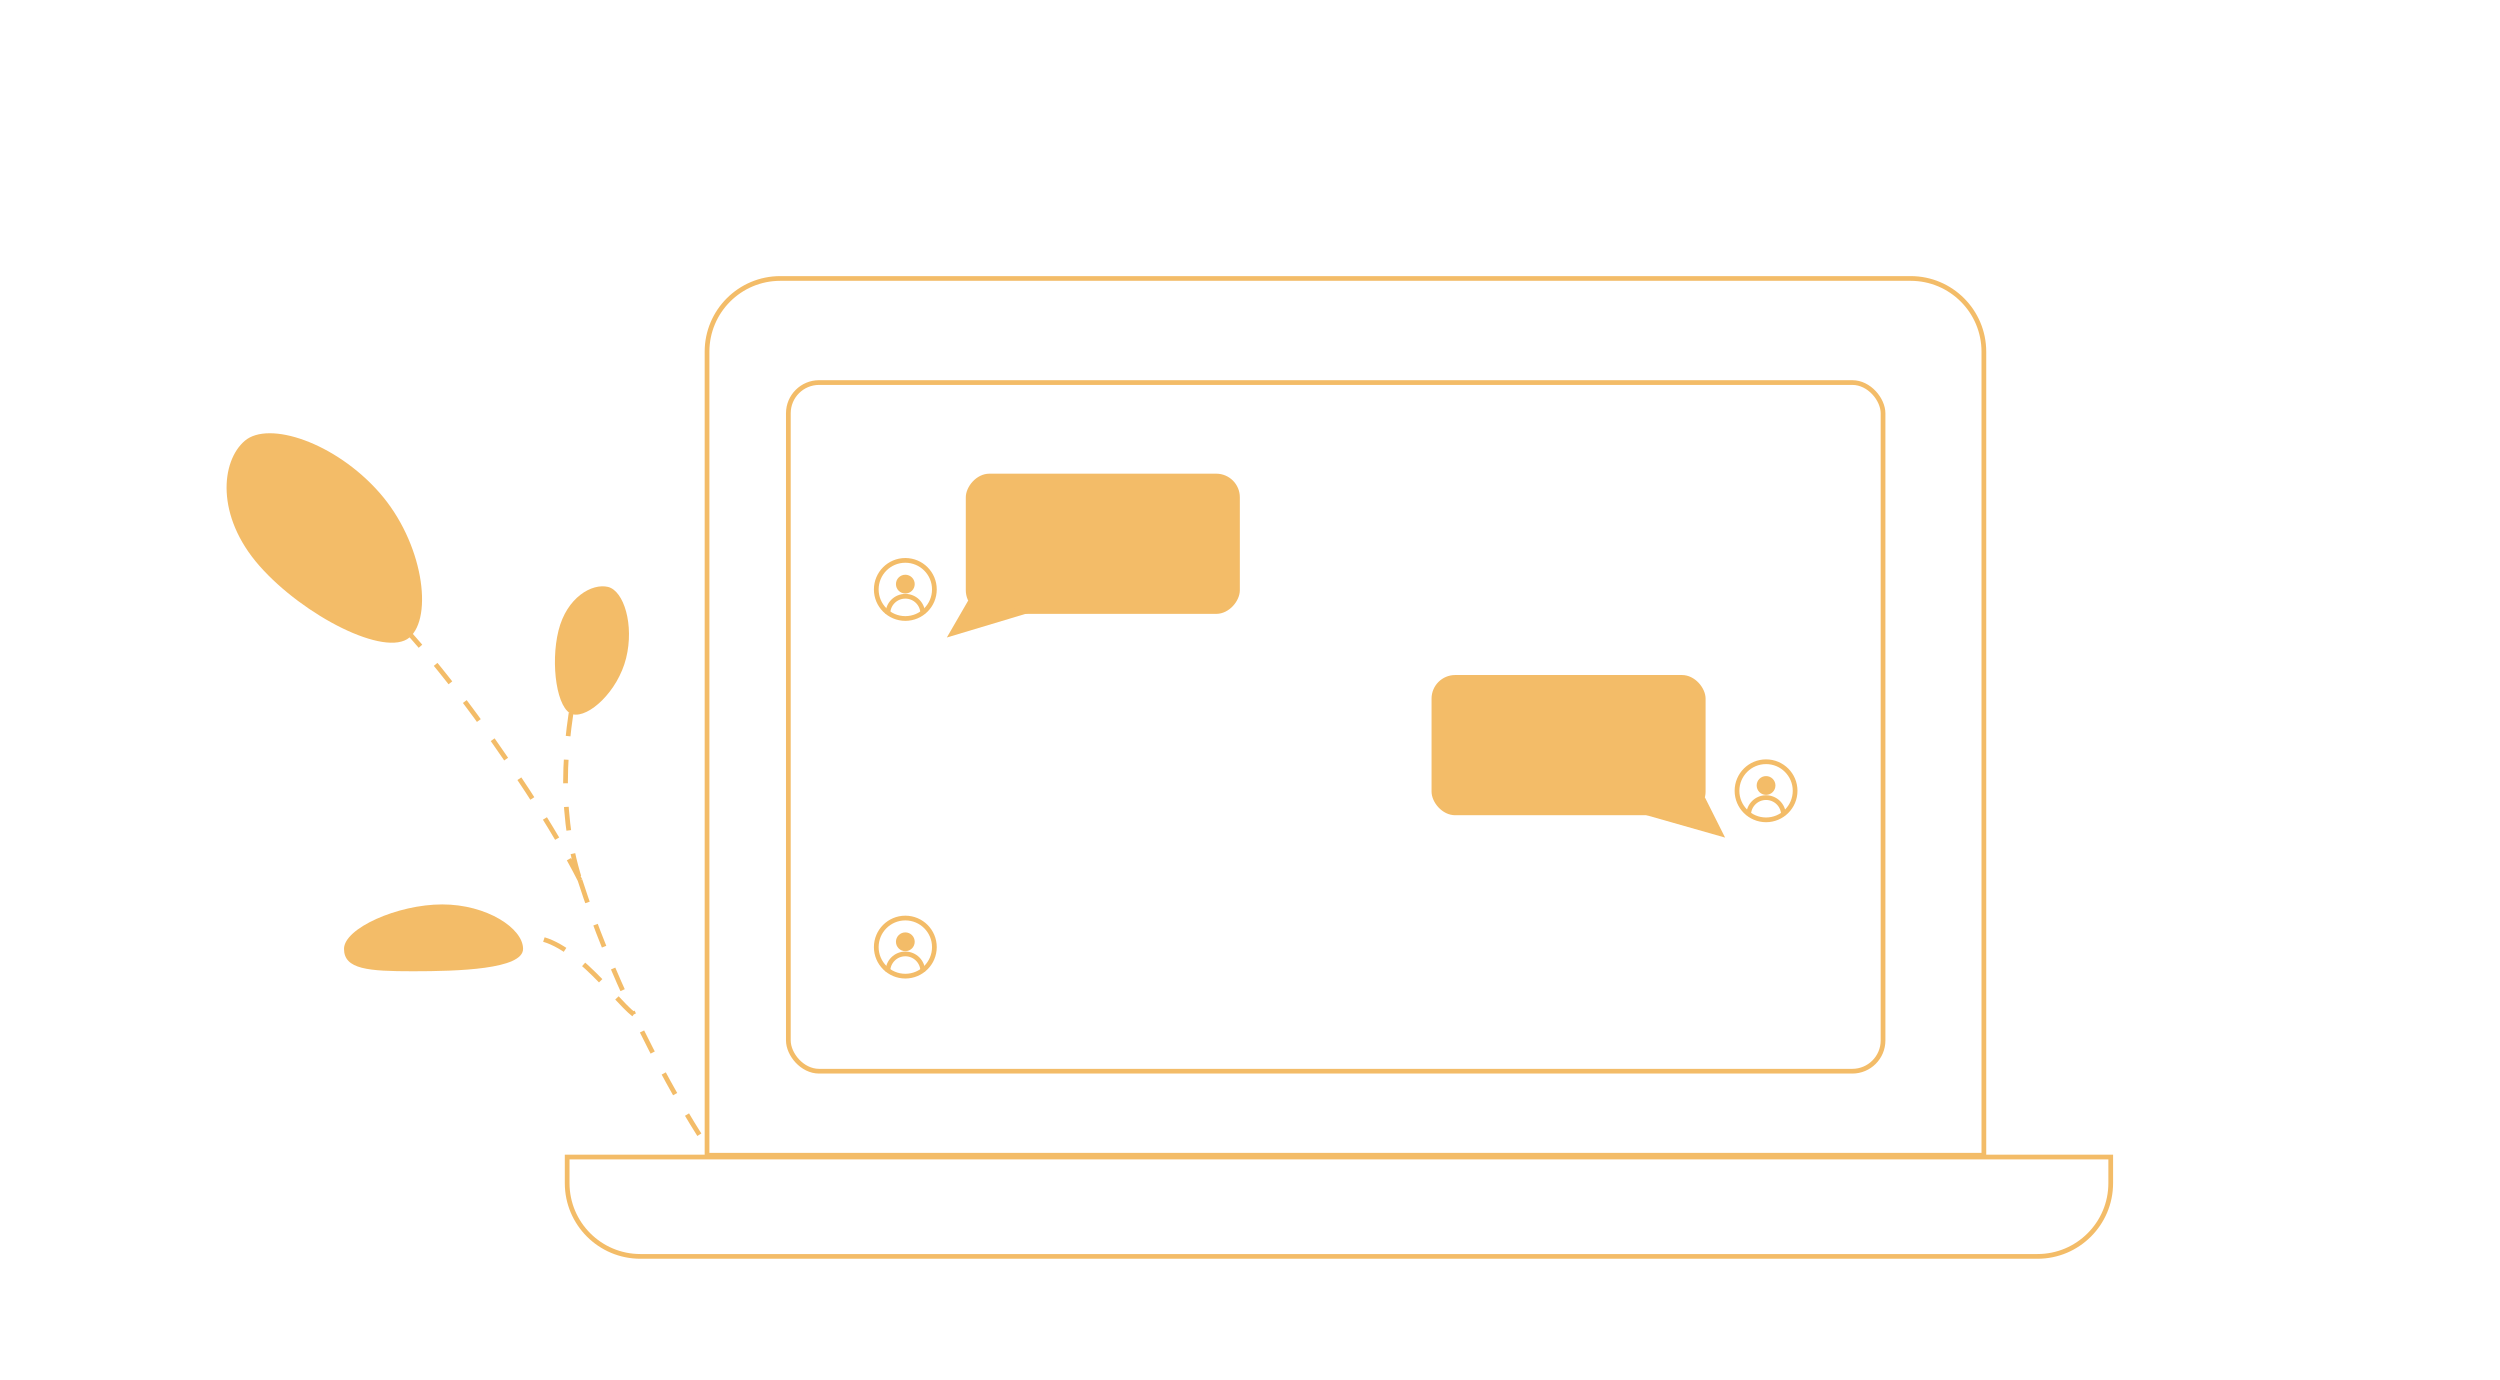 <?xml version="1.0" encoding="UTF-8"?> <svg xmlns="http://www.w3.org/2000/svg" width="529" height="292" viewBox="0 0 529 292" fill="none"> <g clip-path="url(#clip0)"> <path d="M128.643 124.188C125.282 123.384 119.927 126.385 118.177 133.435C116.427 140.485 117.834 150.34 121.195 151.144C124.556 151.948 130.732 146.321 132.483 139.271C134.233 132.22 132.004 124.992 128.643 124.188Z" fill="#F3BC68"></path> <path d="M72.792 200.779C72.792 205.121 77.947 205.52 87.399 205.52C96.851 205.52 110.682 205.121 110.682 200.779C110.682 196.437 103.019 191.375 93.567 191.375C84.115 191.375 72.792 196.437 72.792 200.779Z" fill="#F3BC68"></path> <path d="M51.809 93.264C46.764 97.55 45.58 109.167 54.912 119.751C64.243 130.335 81.595 139.183 86.641 134.897C91.686 130.61 89.583 114.788 80.252 104.204C70.92 93.62 56.855 88.977 51.809 93.264Z" fill="#F3BC68"></path> <path d="M147.979 240.108C144.009 233.829 138.976 224.897 134.111 214.654M122.722 140.983C119.82 153.967 117.62 170.242 122.722 186.218M122.722 186.218C112.043 165.065 81.589 122.894 71.056 121.557M122.722 186.218C125.877 196.096 129.932 205.858 134.111 214.654M134.111 214.654C129.71 211.266 119.767 196.719 110.634 198.512" stroke="#F3BC68" stroke-dasharray="5 5"></path> <path d="M149.608 74.423C149.608 65.863 156.547 58.923 165.108 58.923H404.287C412.848 58.923 419.787 65.863 419.787 74.423V244.445H149.608V74.423Z" stroke="#F3BC68"></path> <path d="M120.012 244.83H446.63V250.354C446.63 258.915 439.691 265.854 431.13 265.854H135.512C126.952 265.854 120.012 258.915 120.012 250.354V244.83Z" stroke="#F3BC68"></path> <rect x="166.815" y="80.948" width="231.636" height="145.719" rx="6.5" stroke="#F3BC68"></rect> <rect x="302.916" y="142.835" width="57.988" height="29.668" rx="5" fill="#F3BC68"></rect> <path d="M360.744 168.692L365.03 177.236L346.456 171.944L360.744 168.692Z" fill="#F3BC68"></path> <circle cx="373.697" cy="167.331" r="6.149" stroke="#F3BC68"></circle> <circle cx="373.697" cy="166.206" r="1.986" fill="#F3BC68"></circle> <path d="M377.39 172.466C377.39 170.427 375.737 168.774 373.697 168.774C371.658 168.774 370.005 170.427 370.005 172.466" stroke="#F3BC68"></path> <rect width="57.988" height="29.668" rx="5" transform="matrix(-1 0 0 1 262.35 100.229)" fill="#F3BC68"></rect> <path d="M204.884 127.054L200.35 134.897L218.695 129.386L204.884 127.054Z" fill="#F3BC68"></path> <circle r="6.149" transform="matrix(-1 0 0 1 191.568 124.725)" stroke="#F3BC68"></circle> <circle r="1.986" transform="matrix(-1 0 0 1 191.568 123.6)" fill="#F3BC68"></circle> <path d="M187.876 129.86C187.876 127.821 189.529 126.167 191.568 126.167C193.608 126.167 195.261 127.821 195.261 129.86" stroke="#F3BC68"></path> <circle r="6.149" transform="matrix(-1 0 0 1 191.568 200.406)" stroke="#F3BC68"></circle> <circle r="1.986" transform="matrix(-1 0 0 1 191.568 199.281)" fill="#F3BC68"></circle> <path d="M187.876 205.541C187.876 203.502 189.529 201.849 191.568 201.849C193.608 201.849 195.261 203.502 195.261 205.541" stroke="#F3BC68"></path> </g> <defs> <clipPath id="clip0"> <rect width="528" height="291" fill="white" transform="translate(0.819 0.593)"></rect> </clipPath> </defs> </svg> 
